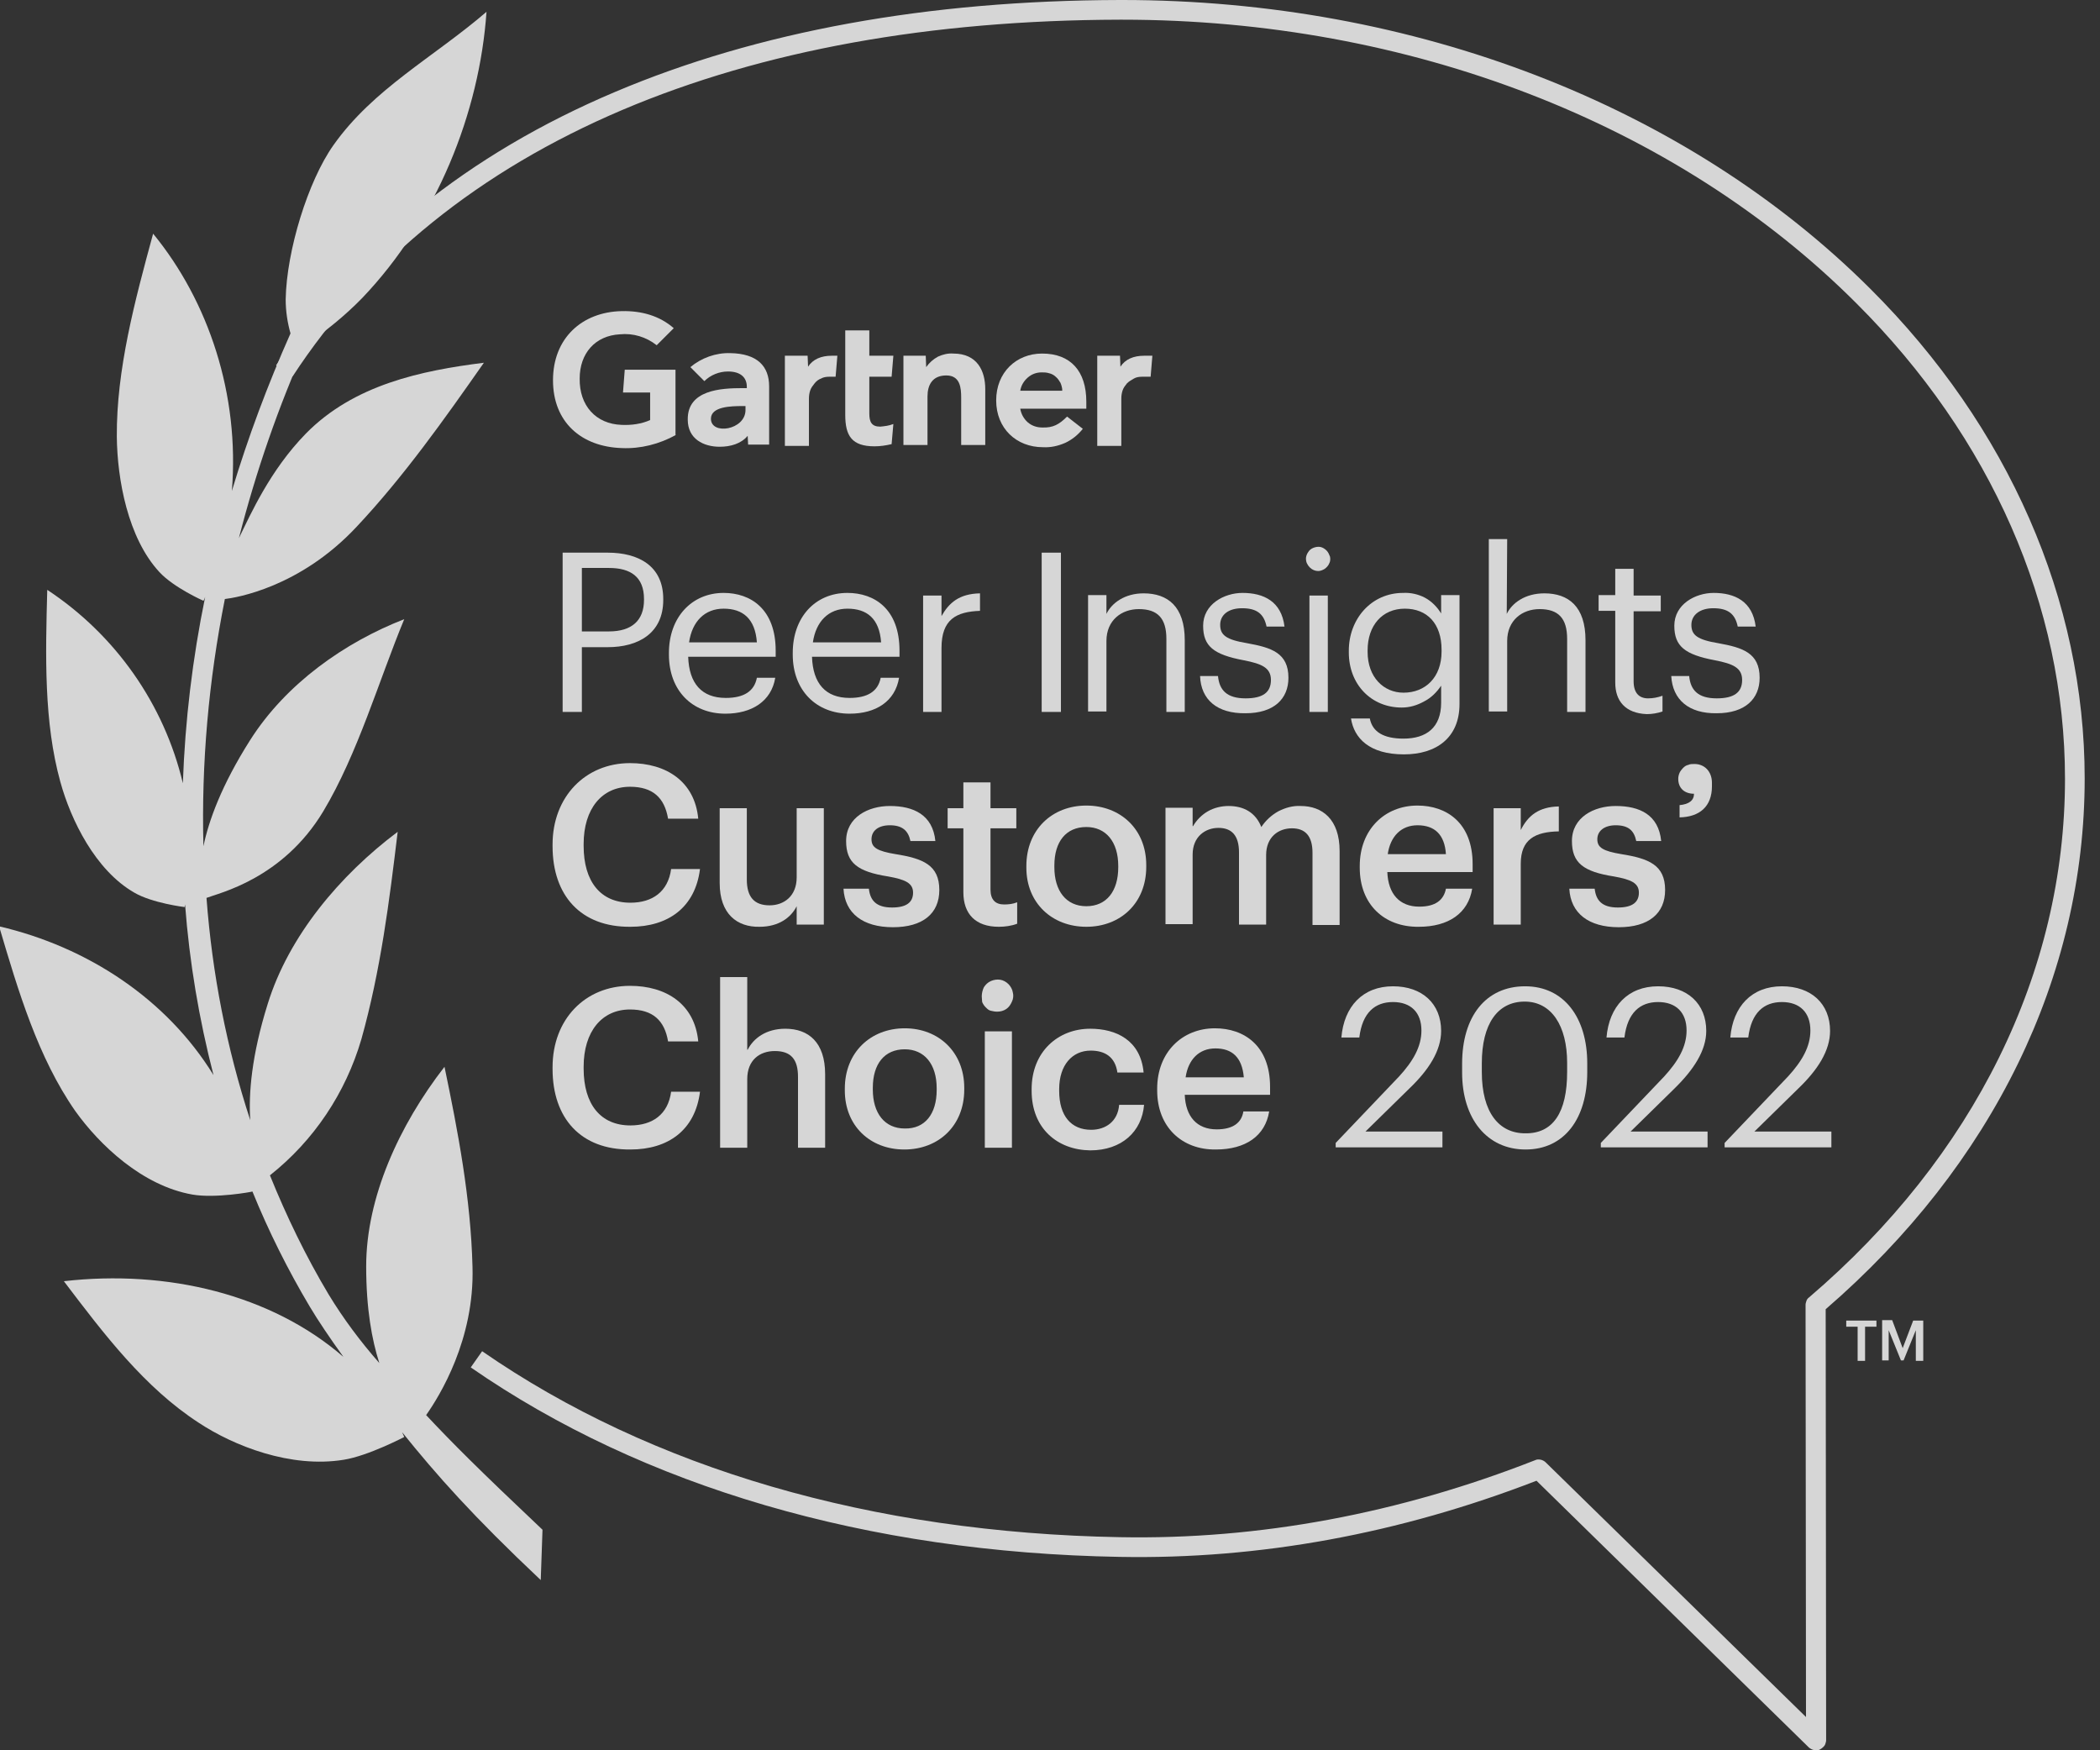 <svg width="102" height="85" viewBox="0 0 102 85" fill="none" xmlns="http://www.w3.org/2000/svg">
<rect x="0" y="0" width="102" height="85" fill="#333333" stroke="none"/>
<g opacity="0.8" clip-path="url(#clip0_2491_2456)">
<path d="M26.35 74.29C23.247 71.358 21.973 70.082 20.698 68.722C21.356 67.787 23.056 65.046 22.95 61.519C22.865 58.182 22.249 54.974 21.59 51.807C19.38 54.655 17.786 58.161 17.786 61.498C17.786 63.559 18.062 65.067 18.424 66.194C17.51 65.153 16.681 64.047 15.959 62.858C14.854 61.009 13.919 59.075 13.111 57.078C15.236 55.399 16.788 53.083 17.552 50.469C18.488 47.133 18.913 43.754 19.316 40.396C16.511 42.5 14.025 45.454 13.005 48.748C12.219 51.255 12.07 53.104 12.155 54.4C11.008 50.894 10.306 47.281 10.03 43.605C10.625 43.371 13.727 42.691 15.704 39.398C17.383 36.593 18.402 33.044 19.635 30.069C16.745 31.195 13.898 33.193 12.155 35.934C10.752 38.144 10.136 39.865 9.881 41.097C9.775 37.06 10.136 33.044 10.922 29.091C11.454 29.027 14.556 28.539 17.319 25.585C19.614 23.141 21.569 20.379 23.503 17.616C20.464 17.999 17.191 18.679 14.854 21.059C13.111 22.844 12.176 24.969 11.602 26.137C12.431 22.907 13.515 19.762 14.875 16.724C15.852 16.065 16.766 15.321 17.595 14.471C21.207 10.689 23.29 5.482 23.63 0.574C21.059 2.784 18.126 4.314 16.192 7.055C14.96 8.797 13.919 12.176 13.876 14.535C13.876 15.109 13.961 15.661 14.11 16.192C13.005 18.679 12.049 21.229 11.262 23.843C11.645 19.168 10.136 14.641 7.437 11.348C6.545 14.62 5.652 17.956 5.674 21.207C5.695 23.269 6.205 26.116 7.735 27.774C8.436 28.539 9.881 29.176 9.881 29.176C9.881 29.176 9.924 29.113 9.966 28.985C9.35 31.981 8.989 34.999 8.882 38.038C7.969 34.191 5.61 30.834 2.295 28.645C2.21 31.832 2.125 35.062 2.932 37.974C3.442 39.822 4.632 42.266 6.524 43.35C7.395 43.86 8.967 44.051 8.967 44.051L8.989 43.924C9.201 46.729 9.669 49.491 10.37 52.211C8.096 48.514 4.25 45.985 -0.043 44.986C0.892 48.153 1.849 51.361 3.655 53.954C4.824 55.59 6.906 57.587 9.35 58.013C10.455 58.204 12.219 57.885 12.261 57.864C13.047 59.797 13.982 61.667 15.045 63.453C15.449 64.132 16.023 64.983 16.681 65.896C13.175 62.858 8.117 61.646 3.102 62.22C5.036 64.77 7.012 67.384 9.669 69.105C11.348 70.21 14.11 71.315 16.703 70.89C17.892 70.699 19.635 69.785 19.635 69.785C19.635 69.785 19.593 69.7 19.529 69.551C21.207 71.634 22.95 73.61 26.265 76.734L26.35 74.29Z" fill="white"/>
<path d="M32.215 29.091V29.134C32.215 30.77 30.983 31.429 29.516 31.429H28.262V34.574H27.328V26.839H29.516C31.004 26.839 32.215 27.476 32.215 29.091ZM31.28 29.134V29.091C31.28 28.008 30.621 27.582 29.58 27.582H28.262V30.664H29.58C30.685 30.664 31.28 30.133 31.28 29.134Z" fill="white"/>
<path d="M32.491 31.79V31.705C32.491 29.984 33.596 28.794 35.148 28.794C36.465 28.794 37.676 29.58 37.676 31.599V31.896H33.426C33.469 33.193 34.085 33.894 35.254 33.894C36.125 33.894 36.635 33.575 36.763 32.916H37.655C37.464 34.064 36.508 34.659 35.233 34.659C33.617 34.659 32.491 33.532 32.491 31.79ZM35.148 29.559C34.234 29.559 33.617 30.175 33.469 31.195H36.763C36.678 30.026 36.061 29.559 35.148 29.559Z" fill="white"/>
<path d="M38.505 31.79V31.705C38.505 29.984 39.589 28.794 41.161 28.794C42.479 28.794 43.69 29.58 43.69 31.599V31.896H39.44C39.483 33.193 40.099 33.894 41.267 33.894C42.139 33.894 42.649 33.575 42.776 32.916H43.669C43.477 34.064 42.542 34.659 41.267 34.659C39.653 34.659 38.505 33.532 38.505 31.79ZM41.161 29.559C40.248 29.559 39.631 30.175 39.483 31.195H42.797C42.712 30.026 42.096 29.559 41.161 29.559Z" fill="white"/>
<path d="M45.73 29.92C46.091 29.282 46.58 28.836 47.6 28.815V29.665C46.453 29.707 45.73 30.069 45.73 31.471V34.574H44.837V28.921H45.73V29.92Z" fill="white"/>
<path d="M51.531 34.574H50.596V26.839H51.531V34.574Z" fill="white"/>
<path d="M53.741 29.814C53.996 29.282 54.634 28.815 55.547 28.815C56.716 28.815 57.545 29.453 57.545 31.089V34.574H56.653V31.025C56.653 30.026 56.227 29.58 55.314 29.58C54.485 29.58 53.741 30.111 53.741 31.131V34.553H52.849V28.9H53.741V29.814Z" fill="white"/>
<path d="M58.289 32.831H59.16C59.224 33.511 59.585 33.915 60.499 33.915C61.349 33.915 61.731 33.617 61.731 33.023C61.731 32.428 61.285 32.236 60.414 32.066C58.947 31.79 58.438 31.386 58.438 30.387C58.438 29.346 59.458 28.794 60.35 28.794C61.37 28.794 62.241 29.198 62.39 30.43H61.519C61.391 29.814 61.051 29.538 60.329 29.538C59.67 29.538 59.266 29.856 59.266 30.345C59.266 30.834 59.542 31.067 60.584 31.238C61.752 31.45 62.581 31.705 62.581 32.916C62.581 33.936 61.88 34.638 60.499 34.638C59.117 34.659 58.331 33.979 58.289 32.831Z" fill="white"/>
<path d="M63.431 27.136C63.431 27.03 63.474 26.902 63.538 26.817C63.601 26.711 63.686 26.648 63.792 26.605C63.899 26.562 64.026 26.541 64.132 26.562C64.239 26.584 64.345 26.648 64.43 26.733C64.515 26.817 64.558 26.924 64.6 27.03C64.621 27.136 64.621 27.264 64.558 27.37C64.515 27.476 64.43 27.561 64.345 27.625C64.239 27.689 64.132 27.731 64.026 27.731C63.877 27.731 63.729 27.668 63.623 27.561C63.495 27.434 63.431 27.285 63.431 27.136ZM64.494 34.574H63.601V28.921H64.494V34.574Z" fill="white"/>
<path d="M65.62 34.892H66.534C66.661 35.551 67.214 35.87 68.17 35.87C69.275 35.87 69.998 35.339 69.998 34.127V33.299C69.785 33.617 69.509 33.894 69.169 34.064C68.829 34.255 68.468 34.361 68.085 34.361C66.597 34.361 65.514 33.235 65.514 31.684V31.599C65.514 30.069 66.597 28.794 68.149 28.794C68.51 28.773 68.892 28.858 69.211 29.027C69.53 29.198 69.806 29.474 69.998 29.793V28.9H70.89V34.191C70.89 35.828 69.764 36.635 68.191 36.635C66.513 36.635 65.769 35.849 65.62 34.892ZM70.019 31.641V31.556C70.019 30.281 69.317 29.559 68.234 29.559C67.129 29.559 66.427 30.387 66.427 31.578V31.663C66.427 32.895 67.214 33.639 68.17 33.639C69.233 33.639 70.019 32.895 70.019 31.641Z" fill="white"/>
<path d="M73.185 29.814C73.44 29.282 74.078 28.815 75.013 28.815C76.181 28.815 77.01 29.453 77.01 31.089V34.574H76.118V31.025C76.118 30.026 75.692 29.58 74.779 29.58C73.95 29.58 73.206 30.111 73.206 31.131V34.553H72.314V26.18H73.206L73.185 29.814Z" fill="white"/>
<path d="M78.455 33.15V29.665H77.647V28.9H78.455V27.625H79.347V28.921H80.665V29.686H79.347V33.086C79.347 33.639 79.603 33.915 80.049 33.915C80.282 33.915 80.516 33.873 80.75 33.788V34.553C80.495 34.638 80.24 34.68 79.985 34.68C78.944 34.638 78.455 34.042 78.455 33.15Z" fill="white"/>
<path d="M81.175 32.831H82.046C82.11 33.511 82.471 33.915 83.385 33.915C84.235 33.915 84.618 33.617 84.618 33.023C84.618 32.428 84.171 32.236 83.3 32.066C81.834 31.79 81.324 31.386 81.324 30.387C81.324 29.346 82.344 28.794 83.236 28.794C84.256 28.794 85.127 29.198 85.276 30.43H84.405C84.278 29.814 83.938 29.538 83.215 29.538C82.578 29.538 82.153 29.856 82.153 30.345C82.153 30.834 82.429 31.067 83.47 31.238C84.639 31.45 85.468 31.705 85.468 32.916C85.468 33.936 84.766 34.638 83.385 34.638C82.025 34.659 81.239 33.979 81.175 32.831Z" fill="white"/>
<path d="M26.839 41.097V41.013C26.839 38.696 28.433 37.06 30.6 37.06C32.364 37.06 33.745 37.953 33.915 39.759H32.449C32.279 38.739 31.705 38.208 30.6 38.208C29.24 38.208 28.348 39.27 28.348 40.991V41.076C28.348 42.819 29.176 43.839 30.621 43.839C31.684 43.839 32.449 43.307 32.597 42.203H34C33.766 44.072 32.449 45.008 30.621 45.008C28.199 45.029 26.839 43.477 26.839 41.097Z" fill="white"/>
<path d="M34.956 42.883V39.249H36.274V42.712C36.274 43.562 36.635 43.966 37.379 43.966C38.08 43.966 38.696 43.52 38.696 42.606V39.249H40.014V44.901H38.696V44.009C38.42 44.561 37.825 45.008 36.89 45.008C35.806 45.029 34.956 44.391 34.956 42.883Z" fill="white"/>
<path d="M40.97 43.159H42.203C42.266 43.733 42.564 44.072 43.329 44.072C44.03 44.072 44.349 43.818 44.349 43.35C44.349 42.883 43.966 42.712 43.138 42.564C41.65 42.33 41.097 41.905 41.097 40.843C41.097 39.695 42.16 39.142 43.222 39.142C44.37 39.142 45.305 39.568 45.432 40.843H44.221C44.115 40.333 43.818 40.078 43.222 40.078C42.649 40.078 42.33 40.354 42.33 40.758C42.33 41.161 42.606 41.331 43.499 41.48C44.837 41.693 45.624 42.011 45.624 43.222C45.624 44.37 44.816 45.029 43.371 45.029C41.905 45.029 41.034 44.349 40.97 43.159Z" fill="white"/>
<path d="M46.792 43.329V40.226H46.028V39.249H46.792V37.995H48.11V39.249H49.364V40.226H48.11V43.201C48.11 43.69 48.344 43.924 48.769 43.924C48.981 43.924 49.194 43.903 49.406 43.818V44.859C49.13 44.965 48.811 45.008 48.514 45.008C47.388 45.008 46.792 44.391 46.792 43.329Z" fill="white"/>
<path d="M49.852 42.139V42.054C49.852 40.29 51.106 39.121 52.764 39.121C54.421 39.121 55.675 40.269 55.675 42.011V42.096C55.675 43.86 54.421 45.008 52.764 45.008C51.106 45.008 49.852 43.86 49.852 42.139ZM54.315 42.117V42.054C54.315 40.885 53.72 40.163 52.764 40.163C51.786 40.163 51.212 40.864 51.212 42.032V42.117C51.212 43.265 51.786 44.009 52.764 44.009C53.741 44.009 54.315 43.286 54.315 42.117Z" fill="white"/>
<path d="M57.949 40.12C58.119 39.822 58.374 39.568 58.671 39.398C58.969 39.227 59.33 39.142 59.67 39.142C60.414 39.142 60.987 39.461 61.264 40.163C61.476 39.844 61.752 39.589 62.093 39.398C62.432 39.227 62.794 39.121 63.176 39.142C64.218 39.142 65.067 39.78 65.067 41.331V44.922H63.75V41.416C63.75 40.587 63.389 40.226 62.751 40.226C62.093 40.226 61.498 40.651 61.498 41.523V44.901H60.18V41.395C60.18 40.566 59.819 40.205 59.181 40.205C58.544 40.205 57.928 40.63 57.928 41.501V44.88H56.61V39.227H57.928V40.12H57.949Z" fill="white"/>
<path d="M66.045 42.139V42.054C66.045 40.29 67.256 39.121 68.85 39.121C70.252 39.121 71.528 39.95 71.528 41.969V42.351H67.384C67.426 43.414 67.979 44.03 68.935 44.03C69.721 44.03 70.125 43.711 70.231 43.159H71.506C71.315 44.349 70.359 45.008 68.914 45.008C67.235 45.029 66.045 43.924 66.045 42.139ZM68.85 40.078C68.064 40.078 67.532 40.609 67.405 41.48H70.231C70.168 40.524 69.679 40.078 68.85 40.078Z" fill="white"/>
<path d="M73.865 40.311C74.226 39.589 74.757 39.185 75.714 39.164V40.375C74.566 40.396 73.865 40.758 73.865 41.947V44.901H72.547V39.249H73.865V40.311Z" fill="white"/>
<path d="M76.224 43.159H77.456C77.52 43.733 77.817 44.072 78.582 44.072C79.284 44.072 79.603 43.818 79.603 43.35C79.603 42.883 79.22 42.712 78.391 42.564C76.904 42.33 76.351 41.905 76.351 40.843C76.351 39.695 77.414 39.142 78.476 39.142C79.645 39.142 80.559 39.568 80.686 40.843H79.475C79.369 40.333 79.093 40.078 78.476 40.078C77.924 40.078 77.584 40.354 77.584 40.758C77.584 41.161 77.86 41.331 78.752 41.48C80.091 41.693 80.877 42.011 80.877 43.222C80.877 44.37 80.07 45.029 78.625 45.029C77.159 45.029 76.287 44.349 76.224 43.159Z" fill="white"/>
<path d="M82.28 38.547C81.812 38.547 81.515 38.271 81.515 37.825C81.515 37.719 81.536 37.634 81.579 37.528C81.621 37.443 81.685 37.358 81.749 37.294C81.812 37.23 81.897 37.166 82.004 37.145C82.089 37.102 82.195 37.102 82.301 37.102C82.79 37.102 83.151 37.464 83.151 38.016V38.186C83.151 39.164 82.556 39.674 81.579 39.695V39.1C82.046 39.057 82.28 38.866 82.28 38.547Z" fill="white"/>
<path d="M26.839 51.914V51.829C26.839 49.491 28.433 47.876 30.6 47.876C32.364 47.876 33.745 48.769 33.915 50.575H32.449C32.279 49.555 31.705 49.024 30.6 49.024C29.24 49.024 28.348 50.086 28.348 51.807V51.892C28.348 53.635 29.176 54.655 30.621 54.655C31.684 54.655 32.449 54.124 32.597 53.019H34C33.766 54.889 32.449 55.824 30.621 55.824C28.199 55.845 26.839 54.294 26.839 51.914Z" fill="white"/>
<path d="M36.316 50.979C36.593 50.426 37.209 49.959 38.144 49.959C39.27 49.959 40.078 50.617 40.078 52.169V55.739H38.76V52.296C38.76 51.446 38.42 51.042 37.634 51.042C36.89 51.042 36.295 51.489 36.295 52.403V55.739H34.977V47.451H36.295V50.979H36.316Z" fill="white"/>
<path d="M41.034 52.955V52.87C41.034 51.106 42.288 49.938 43.945 49.938C45.602 49.938 46.835 51.106 46.835 52.828V52.913C46.835 54.676 45.581 55.824 43.924 55.824C42.266 55.824 41.034 54.676 41.034 52.955ZM45.496 52.934V52.849C45.496 51.68 44.901 50.958 43.945 50.958C42.968 50.958 42.394 51.659 42.394 52.828V52.913C42.394 54.06 42.968 54.804 43.945 54.804C44.922 54.825 45.496 54.102 45.496 52.934Z" fill="white"/>
<path d="M47.685 48.386C47.685 48.237 47.727 48.068 47.791 47.94C47.876 47.812 47.983 47.706 48.131 47.642C48.28 47.579 48.429 47.557 48.578 47.579C48.726 47.6 48.875 47.685 48.981 47.791C49.087 47.898 49.172 48.046 49.194 48.195C49.236 48.344 49.215 48.514 49.151 48.641C49.087 48.79 49.002 48.917 48.875 49.002C48.748 49.087 48.599 49.13 48.429 49.13C48.322 49.13 48.237 49.109 48.131 49.087C48.025 49.066 47.961 49.002 47.876 48.917C47.812 48.854 47.749 48.769 47.706 48.663C47.706 48.599 47.685 48.492 47.685 48.386ZM49.151 55.739H47.834V50.086H49.151V55.739Z" fill="white"/>
<path d="M50.108 52.976V52.891C50.108 51.085 51.383 49.959 52.955 49.959C54.209 49.959 55.399 50.511 55.547 52.084H54.273C54.166 51.319 53.656 51.021 52.976 51.021C52.084 51.021 51.446 51.722 51.446 52.891V52.976C51.446 54.209 52.041 54.867 52.998 54.867C53.699 54.867 54.294 54.464 54.358 53.656H55.569C55.462 54.953 54.485 55.866 52.955 55.866C51.34 55.845 50.108 54.782 50.108 52.976Z" fill="white"/>
<path d="M56.206 52.955V52.87C56.206 51.106 57.417 49.938 59.011 49.938C60.414 49.938 61.689 50.766 61.689 52.785V53.167H57.545C57.587 54.23 58.14 54.846 59.096 54.846C59.883 54.846 60.307 54.528 60.392 53.975H61.646C61.455 55.165 60.499 55.824 59.054 55.824C57.417 55.845 56.206 54.74 56.206 52.955ZM59.032 50.915C58.246 50.915 57.715 51.446 57.587 52.318H60.414C60.329 51.34 59.84 50.915 59.032 50.915Z" fill="white"/>
<path d="M69.041 50.044C69.041 49.172 68.531 48.663 67.66 48.663C66.789 48.663 66.172 49.172 66.024 50.384H65.153C65.28 48.875 66.194 47.898 67.66 47.898C69.084 47.898 69.998 48.748 69.998 50.065C69.998 51.021 69.403 51.956 68.446 52.87L66.321 54.953H70.061V55.718H64.876V55.505L67.957 52.275C68.638 51.531 69.041 50.83 69.041 50.044Z" fill="white"/>
<path d="M71.017 52.084V51.659C71.017 49.364 72.165 47.898 74.078 47.898C75.969 47.898 77.095 49.428 77.095 51.638V52.062C77.095 54.315 75.99 55.824 74.099 55.824C72.229 55.824 71.017 54.336 71.017 52.084ZM76.118 52.062V51.616C76.118 49.81 75.353 48.641 74.056 48.641C72.739 48.641 71.974 49.725 71.974 51.638V52.062C71.974 54.017 72.802 55.038 74.078 55.038C75.438 55.059 76.118 54.017 76.118 52.062Z" fill="white"/>
<path d="M81.919 50.044C81.919 49.172 81.409 48.663 80.537 48.663C79.666 48.663 79.05 49.172 78.901 50.384H78.03C78.157 48.875 79.071 47.898 80.537 47.898C81.961 47.898 82.875 48.748 82.875 50.065C82.875 51.021 82.259 51.956 81.324 52.87L79.199 54.953H82.939V55.718H77.754V55.505L80.835 52.275C81.515 51.531 81.919 50.83 81.919 50.044Z" fill="white"/>
<path d="M87.933 50.044C87.933 49.172 87.422 48.663 86.551 48.663C85.68 48.663 85.064 49.172 84.915 50.384H84.044C84.171 48.875 85.085 47.898 86.551 47.898C87.975 47.898 88.889 48.748 88.889 50.065C88.889 51.021 88.294 51.956 87.338 52.87L85.213 54.953H88.953V55.718H83.767V55.505L86.849 52.275C87.529 51.531 87.933 50.83 87.933 50.044Z" fill="white"/>
<path d="M55.972 17.276L55.888 18.296H55.462C55.335 18.296 55.186 18.317 55.08 18.381C54.974 18.445 54.846 18.509 54.74 18.615C54.655 18.721 54.57 18.828 54.528 18.955C54.485 19.082 54.464 19.21 54.464 19.359V21.654H53.295V17.276H54.4L54.421 17.808C54.655 17.446 55.059 17.276 55.569 17.276H55.972Z" fill="white"/>
<path d="M47.855 21.611H46.686V19.316C46.686 18.849 46.644 18.233 45.964 18.233C45.284 18.233 45.05 18.7 45.05 19.253V21.611H43.881V17.276H44.965L44.986 17.829C45.135 17.616 45.326 17.446 45.56 17.319C45.794 17.212 46.049 17.149 46.304 17.17C47.472 17.17 47.855 18.02 47.855 18.891V21.611Z" fill="white"/>
<path d="M43.392 20.591L43.307 21.569C43.031 21.633 42.755 21.675 42.479 21.675C41.374 21.675 41.055 21.165 41.055 20.145V16.044H42.224V17.276H43.392L43.307 18.296H42.224V20.081C42.224 20.485 42.33 20.719 42.755 20.719C42.968 20.698 43.18 20.676 43.392 20.591Z" fill="white"/>
<path d="M40.672 17.276L40.587 18.296H40.269C40.141 18.296 39.992 18.317 39.886 18.381C39.759 18.424 39.653 18.509 39.568 18.615C39.483 18.721 39.398 18.828 39.355 18.955C39.312 19.082 39.291 19.21 39.291 19.359V21.654H38.123V17.276H39.227L39.249 17.808C39.483 17.446 39.886 17.276 40.396 17.276H40.672Z" fill="white"/>
<path d="M32.831 21.122C32.024 21.569 31.11 21.802 30.196 21.76C28.241 21.696 26.86 20.506 26.86 18.466C26.86 16.426 28.262 15.151 30.196 15.109C31.174 15.088 32.045 15.342 32.725 15.938L31.896 16.766C31.386 16.363 30.749 16.171 30.111 16.235C28.9 16.299 28.156 17.17 28.156 18.381C28.135 19.699 28.942 20.591 30.196 20.634C30.664 20.655 31.152 20.591 31.578 20.4V19.061H30.26L30.345 17.956H32.81V21.122H32.831Z" fill="white"/>
<path d="M51.595 18.955C51.595 18.828 51.553 18.7 51.51 18.594C51.446 18.488 51.383 18.381 51.276 18.296C51.191 18.211 51.064 18.148 50.958 18.126C50.83 18.084 50.703 18.084 50.596 18.084C50.341 18.084 50.108 18.169 49.916 18.339C49.725 18.509 49.597 18.721 49.555 18.976H51.595V18.955ZM52.764 19.848H49.555C49.597 20.102 49.725 20.336 49.916 20.506C50.108 20.676 50.362 20.761 50.617 20.761C51.149 20.782 51.446 20.613 51.829 20.23L52.594 20.825C52.36 21.122 52.062 21.356 51.744 21.505C51.404 21.654 51.042 21.739 50.66 21.718C49.364 21.718 48.386 20.804 48.386 19.444C48.386 18.084 49.364 17.17 50.617 17.17C51.999 17.17 52.764 18.02 52.764 19.508V19.848Z" fill="white"/>
<path d="M36.231 19.72H36.061C35.509 19.72 34.531 19.741 34.531 20.336C34.531 21.144 36.21 20.889 36.21 19.911V19.72H36.231ZM37.358 18.764V21.59H36.337L36.316 21.165C35.998 21.547 35.487 21.696 34.956 21.696C34.17 21.696 33.405 21.314 33.405 20.379C33.384 18.934 35.02 18.849 36.061 18.849H36.274V18.785C36.274 18.317 35.955 18.041 35.36 18.041C34.935 18.041 34.51 18.211 34.212 18.509L33.532 17.829C34.064 17.383 34.765 17.128 35.466 17.149C36.784 17.17 37.358 17.786 37.358 18.764Z" fill="white"/>
<path d="M88.209 85C88.081 85 87.975 84.957 87.869 84.873L74.63 71.91C67.979 74.481 61.179 75.735 54.379 75.608C42.139 75.395 31.238 72.207 22.865 66.406L23.418 65.62C31.641 71.315 42.351 74.439 54.4 74.651C61.157 74.779 67.957 73.504 74.566 70.911C74.651 70.869 74.736 70.869 74.843 70.89C74.927 70.911 75.013 70.954 75.076 71.017L87.72 83.385L87.699 63.367C87.699 63.304 87.72 63.24 87.741 63.176C87.763 63.112 87.805 63.049 87.869 63.006C95.88 56.164 100.3 47.218 100.3 37.825C100.3 29.431 96.709 21.25 90.164 14.726C81.409 5.971 68.425 0.956 54.506 0.956H54.4C45.178 0.978 37.06 2.444 30.239 5.334C23.29 8.287 17.892 12.644 14.216 18.275L13.409 17.744C17.191 11.964 22.738 7.48 29.878 4.463C36.805 1.53 45.05 0.021 54.4 0H54.506C68.659 0 81.897 5.1 90.844 14.025C97.559 20.719 101.256 29.176 101.256 37.804C101.256 47.409 96.794 56.568 88.676 63.58L88.698 84.511C88.698 84.575 88.676 84.639 88.655 84.703C88.634 84.766 88.591 84.809 88.549 84.851C88.506 84.894 88.442 84.936 88.4 84.957C88.336 85 88.272 85 88.209 85Z" fill="white"/>
<path d="M89.696 64.132H91.141V64.43H90.589V66.088H90.228V64.43H89.675V64.132H89.696Z" fill="white"/>
<path d="M92.416 65.471L92.926 64.132H93.415V66.088H93.054V64.6L92.459 66.066H92.331L91.736 64.6V66.066H91.418V64.111H91.906L92.416 65.471Z" fill="white"/>
</g>
<defs>
<clipPath id="clip0_2491_2456">
<rect width="101.363" height="85" fill="white"/>
</clipPath>
</defs>
</svg>

